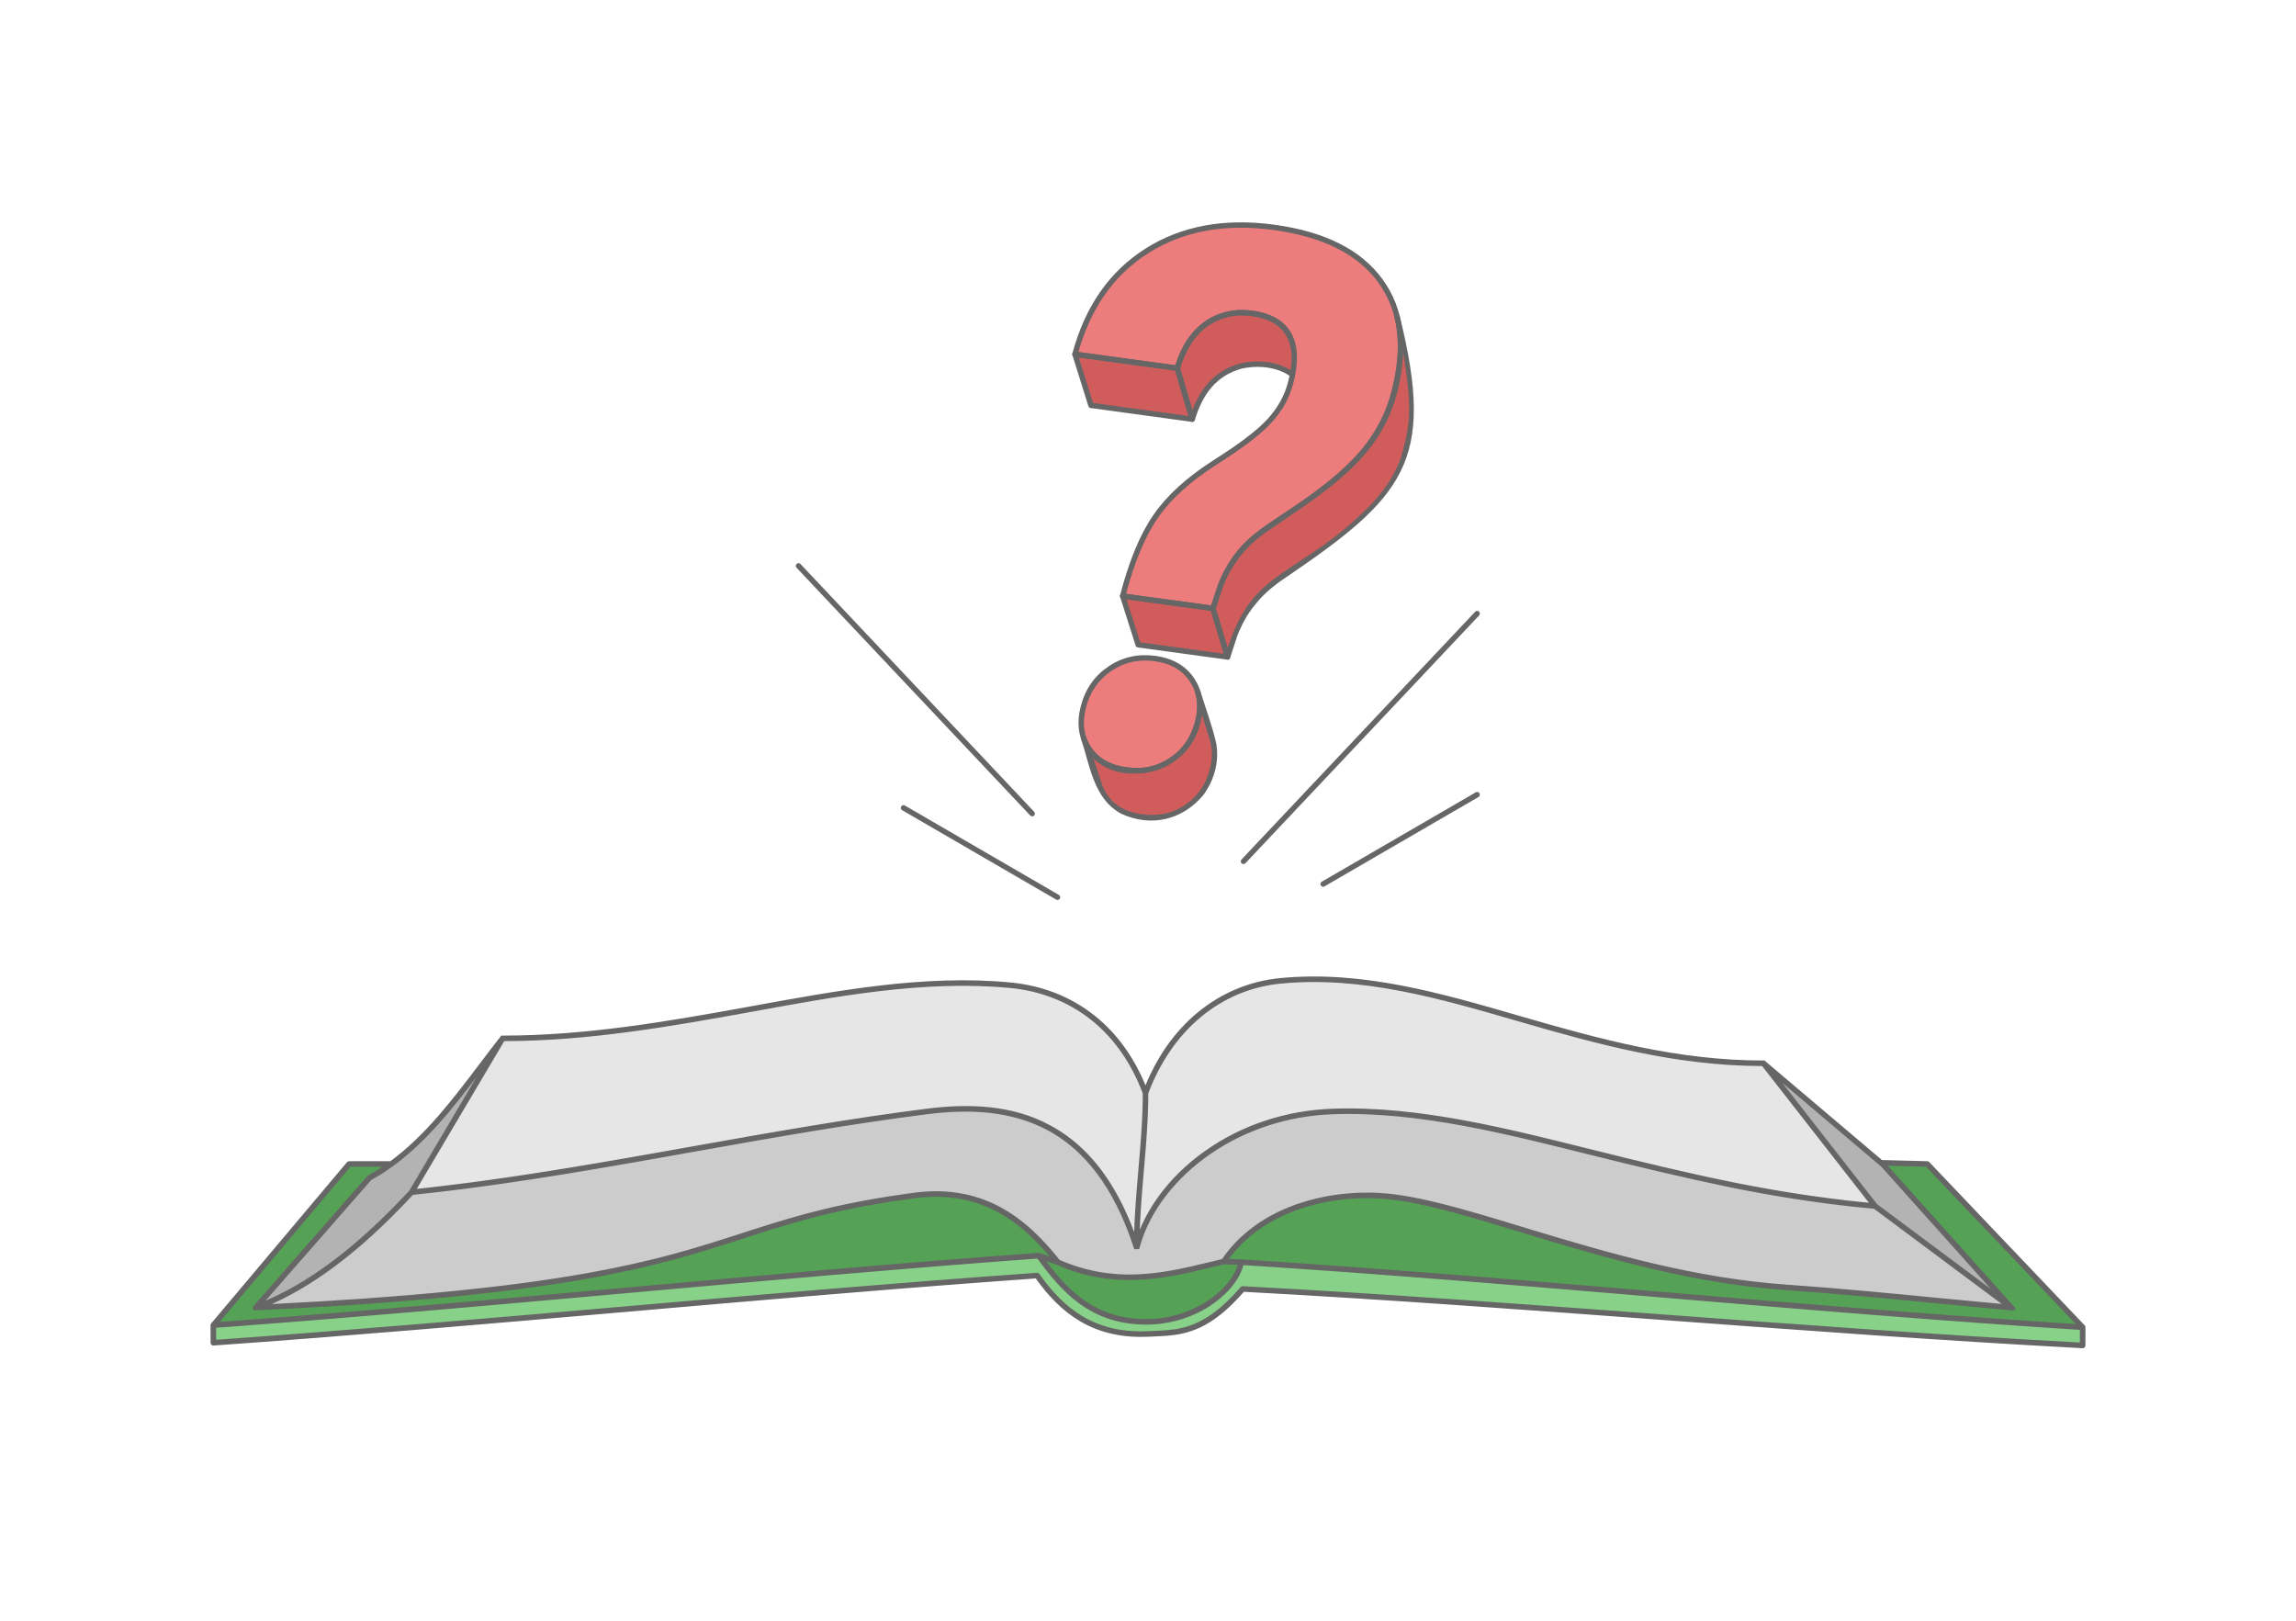 <?xml version="1.0" encoding="UTF-8"?>
<!DOCTYPE svg PUBLIC "-//W3C//DTD SVG 1.1//EN" "http://www.w3.org/Graphics/SVG/1.1/DTD/svg11.dtd">
<!-- Creator: CorelDRAW 2020 (64-Bit) -->
<svg xmlns="http://www.w3.org/2000/svg" xml:space="preserve" width="425px" height="300px" version="1.1" style="shape-rendering:geometricPrecision; text-rendering:geometricPrecision; image-rendering:optimizeQuality; fill-rule:evenodd; clip-rule:evenodd"
viewBox="0 0 301041.9 212500"
 xmlns:xlink="http://www.w3.org/1999/xlink"
 xmlns:xodm="http://www.corel.com/coreldraw/odm/2003">
 <defs>
  <style type="text/css">
   <![CDATA[
    .str0 {stroke:#666666;stroke-width:708.4;stroke-linecap:round;stroke-linejoin:round;stroke-miterlimit:2.613}
    .fil10 {fill:none}
    .fil6 {fill:#55A156}
    .fil8 {fill:#666666}
    .fil7 {fill:#88D189}
    .fil5 {fill:#B3B3B3}
    .fil4 {fill:#CCCCCC}
    .fil1 {fill:#D15C5C}
    .fil3 {fill:#E6E6E6}
    .fil2 {fill:#ED7D7D}
    .fil0 {fill:white}
    .fil9 {fill:#666666;fill-rule:nonzero}
   ]]>
  </style>
 </defs>
 <g id="Layer_x0020_1">
  <g id="_1618086560384">
   <rect class="fil0" x="0.1" width="301041.6" height="212500"/>
   <g>
    <path class="fil1" d="M173480.6 64264.3c803.4,-617.9 1550.1,-1228 2237.8,-1829.6 686.7,-600.5 1316.1,-1192.7 1886.9,-1775.8 568.4,-580.6 1079.7,-1153.5 1532.4,-1716.8l394.9 -508.4c1084.5,-1416.5 1992.9,-2972.7 2686.8,-4745 695,-1775 1176.1,-3768.7 1404.4,-6055.5 26,-242.3 49,-488.6 67.8,-739.7 18.7,-252.7 33.2,-495.3 42.3,-725.5l467.7 -27.9c563,3519.7 837.4,5816.5 792.1,7845.2 -45.2,2038.1 -411.7,3795.7 -1130.3,6231.6l-6.4 19.3c-685.1,1753.8 -1507,3149.2 -2504.7,4426.2 -994.6,1272.7 -2160.3,2423.1 -3538.5,3693.7l-2.6 2.6c-243.7,216.9 -499.6,440.7 -771.6,674.7 -272.3,234.2 -532.5,454.3 -782.3,661.5 -198.3,126.4 -987,747.5 -1149.5,910 -1773.4,1343.9 -3359.6,2389.1 -4777.2,3322.6 -4297.1,2830.3 -7028.1,4629.4 -9140.6,11102.5l-450 -5.4 -1559.2 -5184 1.8 -140.3c366.3,-1122.3 695.8,-2257.4 1137.3,-3352.6 170.3,-397.6 315.9,-710.3 509.2,-1096.9 200.5,-382 366.8,-677 590,-1045.9 2373.4,-3734.7 5831.7,-5591.3 9469.5,-8055.4 924.4,-638.7 1789.1,-1267.9 2592,-1885.2z"/>
    <path class="fil1" d="M165714.9 47667.7c-989.5,-84.6 -1998.5,-14.7 -2937.1,184l-30.5 8.3c-907,242.2 -1703.8,589.7 -2403.3,1027.7 -699.3,437.7 -1305.9,968.6 -1833.1,1577.1 -415.7,480.1 -780.6,1007.7 -1101.1,1574.5 -322,569.9 -601.5,1182.2 -843.5,1828.7l-446.3 -15.7 -1616.5 -5506.2 0.8 -135.4c284.6,-925 638.2,-1793.7 1068.5,-2584.3 409.8,-753.1 889.3,-1435 1444.6,-2026.4 174,-180.9 354.4,-353.1 542.3,-516.6 185,-161.2 378.9,-315.7 581.3,-461.9 228.3,-165.9 464.4,-319.6 706.2,-459.9 239.6,-138.9 485.1,-264.8 735.4,-376.7l2.7 -0.8c431.8,-186.6 890.1,-337.8 1374.2,-449.7 472.2,-109.3 971.8,-182.6 1497.9,-216.4l36.4 -1c211.5,-3 423,-1.4 630.7,5.3 212.8,6.7 416.8,18.2 609.6,34l364.6 43.7c582.8,79.2 1119.6,194.3 1609,344.5 492.6,151 939.4,338.4 1338.9,561.7 35.6,19.8 81.1,51.1 115.6,65.6 527.7,324.2 996.7,736.7 1381.4,1251.3 356.9,477.9 641.7,1043.8 833.4,1707.8l3.8 12.5c123.1,484.3 189.8,1012.5 200.2,1584.6 10.2,568.1 -34.5,1177.5 -133.8,1825.6l-54.4 354.2 -303.6 -189c-113.5,-70.7 -232.6,-139.5 -356,-204.8 -117,-63.5 -244.2,-125.6 -378.6,-186.3 -812.2,-367.6 -1717.1,-581.3 -2639.7,-660z"/>
    <path class="fil1" d="M154311.8 48529.8l1847.3 6291.9 -13026.3 -1778.5 -2019.4 -6455.4c4385.2,597.8 8771.2,1191.6 13155.3,1795.8l43.1 146.2z"/>
    <polygon class="fil1" points="147736.7,78345.1 158944.9,79874.8 160786.3,85998 149323.2,84433.2 147368.3,78295 "/>
    <path class="fil1" d="M152335.8 100489.8c470.1,-205.1 925.2,-458.9 1363.2,-759.5 323.1,-218.5 625.9,-454.9 907.8,-707 281.1,-251.4 543,-520.7 784.7,-806.7l23.8 -28.3c84.9,-101.5 163.1,-199 231.9,-289.4 74.1,-98.3 147.5,-199 218.2,-301.5 152.8,-220.9 294.2,-449.2 423.8,-682.4 130.3,-235.1 251.4,-479.5 361.4,-731.9l0.8 -3c104.1,-231 196,-460.7 276,-692 81.7,-240.4 154.5,-485.9 217.7,-737.9l71.4 -304.9c30.3,-133.3 57.6,-265.8 81.4,-395.4 23,-126.4 43.9,-255.7 61.9,-387.1l458.6 -37.8c403.7,1306.7 925.7,2687.6 1201.7,4028.9 204.6,1177.1 113.3,2091.7 -170.2,3245.8 -107.4,399.2 -210.7,720.4 -358,1106.5 -306.2,748.2 -600.2,1282.3 -1080.7,1932.6 -1529.8,1962.6 -3614.7,3030 -6096.7,3138.2 -571.1,11.5 -1028.1,-16.1 -1594.6,-87.8 -284,-42.1 -510,-80.9 -791.1,-139.5 -270.6,-62.9 -476,-116.7 -741.3,-197.1 -373.7,-125.2 -644.9,-232.9 -1000.7,-402.6 -2766.6,-1426.9 -3112.2,-3934.4 -4065.8,-6768.4l391.1 -239.9 52 51.4c746.9,729.3 1635.2,1235.3 2593.9,1540.7 1033.4,329.3 2151.1,427 3264,320.8l12 -1.1c247.1,-11 490.7,-32.7 729.5,-63.7 234.6,-30.6 471.5,-72.6 708.2,-124.5 503.8,-110.6 992.6,-269.6 1464.1,-475.5z"/>
    <path class="fil2" d="M149774 101057.9l-311.9 19.3c-281.3,12.6 -566.7,12 -855.1,-1.9 -288.6,-13.9 -582,-41.2 -878.6,-81.6 -558.2,-76.1 -1081.3,-192.3 -1567,-347.5 -488.8,-156.4 -939.4,-352.4 -1350.3,-586.6 -209.4,-119.4 -409.1,-249 -597.3,-387.1 -189.5,-139.5 -370,-289.4 -540.2,-449l-56.5 -55.7c-160.7,-153.6 -310.8,-315.1 -449.3,-482.4 -138.9,-168.4 -272.5,-349.9 -398.6,-542.9 -258.3,-388.8 -468.5,-802.4 -629.1,-1233.9 -161.2,-433.7 -272.3,-886.2 -332.3,-1351.2 -59.7,-464.2 -70.1,-943.2 -32.4,-1433.9 38.1,-490.4 125.6,-998.6 261.1,-1522 136.8,-528.4 311.1,-1028.5 522,-1498.4 212.1,-472.5 461.6,-915.6 747.8,-1328.1 286.9,-414.4 612.5,-799.9 975.8,-1155.7 362.5,-354.8 764,-681.9 1203.9,-980.2 439.3,-297.9 892.3,-549.3 1358.1,-753.6 466.9,-204.5 948.3,-363 1441.9,-473.6 491.8,-110.5 998.4,-175.3 1516.4,-193 517.5,-17.9 1047.8,9.9 1589.4,83.8 543.5,74.2 1053.8,189 1529,343.5 477,155.3 920.9,351.8 1329.4,588.7 413.1,239.3 790.3,519.9 1130.1,841.2 340,321 643.3,682.9 908.9,1084.8 163.3,246.8 308.9,503.3 435.5,768.6 127.5,265.8 234.6,536.5 320.2,809.8l9.4 32.7c51.1,165.7 95,332.7 131.2,499.5 36.4,166.8 66.6,339.8 89.9,518.1 40.2,307.3 59.2,623.5 56.3,946.1 -3,322.8 -27.9,652.1 -73.9,986.5l-72.1 426.7c-43.6,218.8 -85.9,419 -139.4,633.7 -65.1,250.3 -137.1,490.5 -215.8,720.2 -78.5,228.9 -167.3,456.7 -266.1,682.4l-0.8 2.9c-144.6,320.5 -312.5,634.8 -505.5,949.6 -189.5,309.5 -406.4,622.5 -652.4,946.4 -48.5,68.8 -122.1,146.5 -178.3,211.5 -230.8,262.9 -476.3,509.5 -736.8,738.9 -259.4,227.6 -536.5,442.5 -829.9,641.5 -507,348 -1069.2,636 -1663.6,859.9 -609.6,229.9 -1254.8,394.8 -1909.9,490.1l-313.2 31.9z"/>
    <path class="fil2" d="M142643.1 42052.9c579.6,-1260.4 1243.3,-2427.6 1990,-3500.4 779.5,-1120.1 1653.1,-2143.9 2620.1,-3070.4 967.3,-926.9 2027.1,-1755.7 3177.5,-2484.7 1151.5,-729.8 2363.2,-1342.6 3632.9,-1837.1 1266.6,-493.1 2591.3,-868.2 3972.1,-1123.8 1382.8,-256 2824.5,-393.6 4323.4,-411.5 1496.5,-18 3049.8,82.4 4657.5,302 1629.8,222.2 3140.8,533.8 4530.8,933.8 1392.4,400.5 2669.4,892.3 3829.7,1474.3 1151.7,577.7 2187,1245.4 3103.6,2001.4 918.3,757.4 1718.5,1604.2 2398.5,2538.8 512.1,696.3 950.9,1433.1 1314.5,2209.7 363.8,776.7 652.4,1591 865,2441.6 349.1,1459.3 451.3,2692.1 451.3,4194 -6.6,241.8 -16.6,472 -28.3,695.8 -28.4,452.7 -54.1,795.7 -100.4,1237.9 -105.2,905.2 -248.7,1740.7 -438.3,2631.4 -83,368.4 -164.4,752.3 -264.5,1115.6 -73.9,270.1 -144.8,516.2 -213.1,742.1 -70.1,232.4 -147.5,476 -232.6,735.4l-178.6 485.4c-136.5,356.9 -241.2,614.7 -392.2,965.9 -160.1,358.2 -483.2,1128.5 -692,1426.7 -130.4,235 -255.2,451.9 -376.5,657.5 -128.2,216.8 -258.8,430.8 -393.8,647.1 -838.2,1017.8 -1410.6,1968.5 -2368.5,3022.2 -367.8,383.9 -736.4,750.4 -1113.1,1110.5 -381.5,364.6 -763,715.1 -1155.2,1064.5 -615.5,391.6 -1591.3,1324.3 -2245.1,1830.6l-595.4 453.5c-1304.6,972.1 -2600.6,1839.5 -3955,2747 -1144.7,763.8 -2129.7,1421.4 -2987.4,2040.3 -170.8,120.5 -331.7,236.9 -481.9,349.7 -150.7,113.2 -304.9,232.6 -461.8,358.2l-2.7 1.8c-617.6,484.3 -1165.9,964.6 -1663.3,1476.8 -495.8,511 -942.6,1055.8 -1358.7,1670.2l-3.7 6.5c-404.8,559.8 -768.4,1141.8 -1089.4,1744.7 -321.2,603.1 -603.7,1234.1 -846.8,1891.4l-917.4 2809.9c-3868.5,-533.5 -7739.2,-1056.9 -11608.5,-1584.6l68.6 -257.2c276.5,-1040.7 568.6,-2024.5 874.9,-2949.5 306,-923.3 630.4,-1798.5 972.3,-2623.9 360.1,-870 738.1,-1676.4 1132.7,-2418.5 396.8,-746.1 812.5,-1431.8 1246,-2054.5l13.9 -20.9c427,-617.6 907.5,-1225.3 1439.2,-1822.3 533.1,-598.1 1120.4,-1188.1 1760.8,-1769.3 648.4,-588.8 1350.1,-1167.6 2102.4,-1735.1 750.4,-565.7 1558.9,-1125.5 2423.1,-1677.5 865.2,-546.7 1666.8,-1073 2403.5,-1578.8 734.1,-503.5 1401.3,-985.4 1999.9,-1443.7 600.2,-459.7 1138.3,-901.4 1611.6,-1323.9 467.2,-416.3 869.3,-812.5 1203.7,-1187.1l6.7 -6.9c339.7,-375.9 652.1,-761.4 935.7,-1156 280.8,-390.4 535.4,-793.3 763.5,-1207.7 228.1,-415.2 428.6,-839 599.7,-1270 171.8,-433.5 317.2,-878.9 435,-1334.3 355.8,-1375.3 513,-2602.2 470.9,-3678.7 -41.5,-1060.5 -277.3,-1975.2 -707.3,-2742 -217.9,-389 -484.6,-739.7 -799.1,-1050.2 -316.2,-312.7 -682.7,-587.7 -1097.7,-823.3l-34.8 -20.8c-473,-275.8 -988.6,-487.8 -1530.5,-644.4 -588.2,-170 -1213.3,-277.1 -1854.2,-331.7l-4.8 -1.1c-222,-22.8 -441.8,-37.8 -657.5,-45 -216.1,-7.5 -430.8,-7.2 -642.3,0.6l-37.2 1.3c-269.6,10.7 -536.2,34.5 -798.9,70.4 -257.8,35.3 -516.4,83.8 -773.4,145.1 -236.1,56.2 -467.4,122.9 -693.1,199.2 -230.8,77.6 -455.4,165.2 -673.6,262.1 -400.2,172.9 -775.6,373.2 -1127.9,598.9 -361.4,231.5 -701.7,492.8 -1020.5,779.3 -96.4,86.7 -188.2,172.9 -273.9,257 -89.4,88.1 -177.8,178.6 -262.6,270.1 -198.9,209.4 -387.9,428.4 -567.3,657.5 -179.1,228.9 -351,470.9 -514.6,724.5 -288.6,447.6 -550.7,930.8 -784.4,1447.8 -236.1,522 -443.8,1076.2 -622.1,1660.6l-58.9 192.2 -13180 -1799.3 73.9 -260.5c405.6,-1432.2 898.2,-2777.8 1475.9,-4034.2z"/>
    <g>
     <path class="fil3" d="M153279.5 137594.8c1136.5,-1648.9 2479.6,-3152.9 4041.2,-4446.8 1524.4,-1263.3 3200.3,-2277.4 4987.8,-3021.7 1779.5,-741.3 3671.5,-1215.4 5635.7,-1402.3 10630.5,-1012.2 20877.3,1962.6 30952.3,4887.4l107.9 31.4c5355.1,1554.3 10556.1,3022.2 15822.6,4104.1 5261.4,1080.5 10593,1776.8 16215.6,1790.7l114.8 0.5c4819.2,6133.4 9608.1,12295.2 14408.3,18443.8 -1134.6,-110.3 -2265.7,-225.1 -3398.7,-351.2 -1443.8,-155 -2875.5,-354.5 -4306.2,-553.4l-599.7 -83.2c-297.2,-41 -556.8,-80.6 -812.8,-119.7 -1644.8,-248.7 -3280,-520.7 -4918.5,-807.7 -1448.1,-263.7 -2890.8,-534.1 -4334.3,-820.6 -3065.9,-618.1 -6095.6,-1293.6 -9105,-1999.8 -2996.6,-703.3 -6023.4,-1450 -9053.1,-2202.5l-1507.3 -375.3c-10623.5,-2646.4 -21941.2,-5466 -32869.4,-5063.4 -2947.3,108.7 -5879.6,626.5 -8677,1546.6 -2727.5,897.4 -5326.5,2178.2 -7685.3,3836.1 -1427,1003.4 -2657.9,2045.4 -3889.4,3279.6l-394.4 413.9 -466 512.1c-199.2,226.5 -392.5,455.1 -586.9,685.9 -282.7,352.6 -554.7,700.1 -822.9,1063.4l-382.1 538.9 -424.6 640.9c-134.4,216 -266.6,431 -396.5,650 -96.6,162.8 -187.1,319.1 -268.5,466.1 -87.5,157.7 -172.1,315.6 -252.4,472.8 -218.8,426.5 -416.6,846 -612.6,1283.4l-139.7 332.3 -453 -96.2c19.3,-594.6 50.1,-1187.5 80.9,-1781.6l47.3 -799.7 81.4 -1199.3 101.5 -1332.2 421.6 -5036.8 87 -1106.8 68.9 -948.2 71.7 -1106.5 52.7 -948.5 37 -789.5 23.8 -632.4 22.5 -791.1 11.5 -631.8 5.4 -767 15 -82.2c756.8,-2007.8 1732.4,-3927.9 2941.9,-5682.5z"/>
     <path class="fil4" d="M129702 145678.5c2713.5,291.5 5363.9,1003.7 7826.9,2336.9 3000.6,1624 5342.3,3968.6 7187.1,6690.8 1824.5,2691.3 3162.9,5750.5 4174.8,8846.1l290.5 -8c644.9,-2405.7 1808.4,-4642.5 3304.4,-6642.9 1659.3,-2219.3 3729.8,-4151.4 5958,-5703.7 2356.2,-1641.9 4943.4,-2915.7 7657.3,-3808.2 2759.6,-908.1 5652.5,-1422.1 8569.3,-1529.5 10897.1,-401.8 22191.3,2412.7 32758.9,5046.2l1546.6 385c2962.3,735.9 5940.1,1463.6 8951.6,2167.9 3001.7,702 5999.5,1372.1 8987.5,1990.5 4073.1,807.7 8104.9,1500.3 12220,2062l1553.2 198.6 1886.9 221.9c736,80.4 1471.4,156.4 2208.1,230.3 323.2,30.2 775.3,21.1 1067.7,133.8l16745.1 12481.5 -161.4 423.3c-2765.8,-253 -5501.1,-517.8 -8235.5,-782l-396.5 -38.3c-6492.7,-627.3 -12986.7,-1255.3 -19521.9,-1709.6 -5984.8,-415.8 -11763.7,-1425.1 -17470.4,-2763.7 -5694.3,-1335.9 -11327.1,-3003.8 -17022.7,-4738l-857 -261.3c-3379.4,-1030.7 -6777.5,-2067.1 -10205.1,-2913.6 -1449.4,-357.9 -2959.6,-698.5 -4481.8,-953.3 -1517.7,-254.1 -3045.8,-423.5 -4534.1,-440.4 -2002.2,-22.8 -4037.1,150.2 -6027.1,541.3 -1880.1,369.7 -3718.8,935.1 -5449.9,1715 -1610,725.5 -3114.8,1632.5 -4459.3,2728 -1274.3,1038.2 -2407.6,2248 -3352.9,3634.6l-142.2 96.9c-606.9,140.8 -1167.5,277.1 -1725.1,412.5l-111.4 27.1c-1582.7,384.7 -3130.4,749.8 -4693.9,1032.5 -1567.7,283.6 -3150.7,484.1 -4797.7,538.4 -912.1,30 -1822.9,11.8 -2725.6,-58.3 -884.6,-68.8 -1765.9,-187.4 -2636.8,-358.5 -814.9,-159.8 -1618.3,-365.7 -2405.7,-614.2 -794.8,-250.5 -1577.6,-546.4 -2346,-884.8l-89.4 -70.1c-1086.9,-1372.3 -2260.9,-2691.1 -3552.1,-3872.5 -1285,-1176.1 -2689.4,-2218.1 -4242.7,-3042.4 -1746.3,-927.1 -3553.4,-1508 -5410,-1792 -1861.7,-284.4 -3774,-271.8 -5725.7,-11.6 -2033.3,271.2 -4057.2,584.2 -6068.3,951 -2011.9,366.7 -4014.4,788.1 -6004.9,1275.6 -1534.3,375.6 -3056.3,793.6 -4572.3,1238.8 -1517.7,445.7 -3024.2,917.7 -4530.1,1402.8l-1360 439.6c-1460.9,473 -2918.6,941.3 -4371,1388.6 -1470.5,452.7 -2939.8,886.4 -4407.7,1285.3 -1910.9,519.1 -3844.9,991.4 -5798.4,1422.4 -1953.3,430.8 -3905,815.8 -5855.5,1161.6 -2809.5,498.3 -5643.8,926.9 -8490.7,1302.2 -2837.5,374.3 -5684.9,695.5 -8531.3,981.7 -4031.5,405.1 -8062,740.3 -12086.9,1023.8 -4023.7,283 -8063.6,516.7 -12107.7,718.3l-107.9 -450.3 718 -330.7c949.3,-456.4 1844.1,-930.5 2761.8,-1447.8 387.9,-225.9 770.7,-455.1 1154.9,-687.7 328.8,-205.6 654.9,-412.9 980.7,-623 803.9,-531.4 1579.5,-1070.9 2359.3,-1636.6 1610.6,-1198.5 3101.3,-2427.4 4605.3,-3756 672.2,-607.7 1330.8,-1218.1 1988.3,-1841.7 457.8,-442 911.1,-885.6 1362.4,-1334l602.9 -608.5 599.2 -615.5 596.5 -622.7 712.4 -759.5 147.5 -72.8c10400,-1091.8 20663.7,-2799 30960.6,-4605.8l5879.8 -1043c10154.5,-1807.9 20315.2,-3617.2 30570.3,-4919.9 2707.4,-343.7 5475.1,-470.9 8178.8,-180.4z"/>
     <path class="fil5" d="M242387.1 153495.8c-2959.6,-3791.9 -5920,-7584.4 -8883.4,-11373.1l337.6 -324.8c16168.5,13694.3 11735.9,9603.6 27350.7,27034.3l-315.6 345.9 -14915 -11117.5 -45.3 -44.1 -3529 -4520.7z"/>
     <path class="fil5" d="M53843.1 156257.6c-3243.9,3478.1 -6570.8,6633.2 -10375,9487 -336.3,246.1 -671.2,487 -1010.4,729.3 -481.1,335.2 -961.1,661 -1450.2,983.3 -1958.6,1262.3 -3951.5,2381.4 -6094.9,3297.2l-269.5 -371.8 13870.9 -15835.7 64.8 -51.7c481.6,-262.9 953,-542.4 1414.3,-836.1 457,-290.7 910.5,-600.5 1359.8,-926.5l48.7 -34.9c2124,-1547.1 4040.1,-3391.9 5825,-5375.2 1790.4,-1989.6 3447.1,-4116.1 5050.2,-6222.8l390 262.9 -8793.1 14854.5 -30.6 40.5z"/>
     <path class="fil6" d="M103232.8 160335.4c1507.5,-442.8 3027.4,-859.9 4569.2,-1237.4 1986.9,-486.9 3986.3,-907.5 5995.2,-1273.7 2010,-366.6 4028.1,-679.2 6052.5,-948.8 1920.9,-256.2 3802.4,-270.4 5633.1,7.5 1836,278.9 3623,851.8 5349.5,1768.2 1367.5,725.8 2620.1,1625.1 3778,2637 1154.1,1009.1 2213.5,2130 3197.9,3303.7l-256.5 374.5c-445.8,-151.3 -891.8,-306 -1338.1,-454.9l-58.1 -3.4c-16521,1179.8 -32958,2657 -49392.9,4133.5l-12221.7 1095 -10868.3 963.7 -8362.1 725.3 -6693.2 565.9 -5020.7 413.9 -6311.2 505.2 -5076.7 392.2 -3942.7 295.8c5857.1,-6951.2 11708.4,-13907.3 17568.9,-20855.6l4307.9 -0.8 130.1 431.8c-310.6,206.2 -622.2,404 -933,591.1 -294.5,177.8 -603.2,354.5 -923.4,528.8l-51.4 39.6 -14916.9 17026.2c-51.9,67.8 -77.6,124.5 -77.6,164.9l2.7 9.4c28.9,22.8 89.4,36.4 181.8,36.4 4259.9,-200.2 8529.1,-434.7 12803.8,-723.3 4278.1,-289.2 8543.6,-632.4 12785,-1049.8 2917.1,-287 5835.2,-610.1 8742.6,-987 2899.4,-375.9 5799.5,-808.5 8693.5,-1315.9 2000.2,-350.7 3989.8,-739.1 5967.4,-1171.8 1978.2,-432.6 3947.3,-911 5905.6,-1441.3 1505.1,-407.8 2990.9,-845.2 4466.9,-1299 1489.5,-458.1 2964.7,-931.9 4439.2,-1409.3l1357.4 -438.7c1506.9,-485.4 3010.2,-956.6 4516.3,-1398.9z"/>
     <path class="fil7" d="M109027.6 166942.1c8971.9,-767.5 17955.7,-1500.8 26960.6,-2163.9l128.3 -9.4 77.3 104.4c789.3,1066.6 1591.6,2113.7 2462.2,3088.9 867.7,972.1 1806,1877.8 2871.3,2668.4 1337.8,992.9 2751.3,1705.6 4244.4,2164.2 1494.9,458.9 3072.5,664.5 4737.2,643.3 1396.9,-17.7 2796.6,-233.2 4140.8,-632.6 1334,-396.2 2614.2,-974.8 3783.6,-1722.2 1011.4,-646.3 2046.4,-1503 2874.5,-2504.5 692,-836.9 1237.9,-1774.2 1499.5,-2769.3l49.2 -187.6 193.3 12.3c9164.2,585.7 18306.5,1262.5 27436.4,1984.8 9152.4,723.7 18283.4,1492.5 27412.6,2261.4l12871 1078.7 5149.2 424.8 8582.2 693.7c3719.9,292.3 7439.3,579.3 11160.1,860.7l3434.2 253c4615.5,330.6 9228.8,646.8 13846.1,948.2l0 2131.9 -248.2 -13.4c-18197.2,-980.1 -36350.3,-2325.1 -54500.9,-3669.9l-277.1 -20.6c-18320.4,-1356.8 -36643.5,-2714.6 -54966.3,-3695.8 -21.1,-1.1 -42,2.9 -59.1,10.4 -18.2,8 -34.8,20.4 -46.9,35.6l-7.5 9.1c-1225.6,1384.4 -2478.2,2645.9 -3898.7,3630 -1431,991.6 -3030.6,1701.6 -4939.1,1972.8 -911.6,129.6 -1834.4,170.5 -2751.9,211.2l-730.6 32.4c-1525.7,67.8 -3020.1,-30.5 -4465,-340.8 -1447.8,-311.1 -2847.1,-836.1 -4180.3,-1619.9 -1186,-697.7 -2243.5,-1553.6 -3197.9,-2513.1 -950.4,-955.5 -1802,-2017.2 -2579.5,-3129.6 -13.6,-19 -31.6,-34.3 -50.8,-43.4 -18.8,-8.8 -41.3,-13.1 -64,-11.5 -17937,1270.9 -35881.3,2830.6 -53823.9,4389.8l-419.8 36.4c-17775.8,1544.7 -35553.5,3089.7 -53381,4357.3l-252.8 18.2 0 -2048.5 3256.5 -242.9c3097.2,-236.6 6193.4,-478.1 9289.8,-724.1l4224.6 -342.7 4226.4 -350.2 4227.3 -356.6 8456 -729.2 7613.9 -670.4 12691.4 -1131.9c9100.2,-815.2 18196.4,-1629.9 26941.4,-2377.9z"/>
     <path class="fil6" d="M138866.2 167812.2c-665.3,-752.3 -1278.9,-1514.7 -1885,-2315.2l263.9 -365.4 1427.8 485.9c779,345.9 1581.1,651.1 2403.5,911.8 807.2,256 1628.6,467.5 2462,631 879.1,172.7 1768.2,292.1 2660.3,361.4 920.6,71.5 1842.9,90.3 2759.9,60.3 1650.2,-54.4 3234.5,-254.3 4804.1,-537.1 1573.7,-283.5 3136.6,-651.6 4737,-1040.3l15 -4.3c654,-158.2 1307,-317 1914.7,-457l60 -5.6 2110.6 71.2 -85.9 291.3c-280,949.3 -823.2,1837.9 -1496.8,2628.2 -795.1,933.2 -1776.3,1733.7 -2722.1,2337.9 -1151.2,735.4 -2410,1304.6 -3721,1693.9 -1319.6,391.9 -2694.9,603.1 -4068.5,620.8 -1628.3,20.9 -3177.8,-177.8 -4648.1,-626.2 -1473.8,-449.5 -2866.2,-1149.8 -4177.7,-2130.7 -1046.5,-791.1 -1937.2,-1635 -2813.7,-2611.9z"/>
     <path class="fil6" d="M165359.1 165526.2c-1625.5,-105.2 -3069.1,-182.6 -4685,-237.2l262.1 -358.7c923.3,-1264.5 2010.8,-2370.7 3219.8,-3324.6 1273.3,-1005.2 2683.1,-1841.3 4181.5,-2516.2 1717.6,-774.3 3541.1,-1334.3 5404.4,-1700 1966.1,-386.3 3980.9,-556.1 5965,-533.8 1493.6,16.6 3023.3,187.6 4538.6,443 1511,254.9 3011,594.6 4448.3,950.2 3404.3,841.9 6782.4,1872.4 10141.1,2896.4l878.2 267.7c5707.1,1737.7 11350.6,3408 17073,4749.3 5709.9,1338.6 11491.2,2347.1 17476.8,2763.1 3249.1,225.7 6527,498.5 9817.2,794 3294.5,295.9 6549.7,610.7 9803.3,925.3l58 5.6c3262.7,315.1 6524,630.5 9748.9,920.4l9.1 0.8c124.8,15.8 222.3,18.7 289.7,9.9 -34.2,-56.5 -95.3,-128.8 -184.4,-215.5 -5686.6,-5957.5 -11289.1,-12604.6 -16819.9,-18773.4l5551.7 146.5 164.9 73.1 19633.5 20621.1 -185.2 397.6 -4785.2 -315.9 -3407.2 -234.6 -3408.3 -241.7 -5112.6 -375.1 -5617.3 -427.3 -6034 -473.8 -5171.8 -416.3 -7758.9 -638 -18102.7 -1518.5 -9474 -790.5c-4307.3,-354 -8614,-703.9 -12922.1,-1047.9l-6893.2 -535.4c-6033.5,-454.3 -12065.7,-890.2 -18103.3,-1289.6z"/>
     <path class="fil3" d="M54441.5 155758l11534.8 -19485.2 135 -0.5c5497.8,-11.3 10905.1,-482.7 16285.2,-1195.7 5385.9,-713.7 10743.2,-1670.5 16137.9,-2651.7l846.8 -154.2c10805.3,-1967.4 22056.1,-4016.3 33063.5,-2968.2 2003.3,190.6 3944.8,641.5 5777.3,1362.4 1779.3,699.9 3457.1,1655.6 4990.3,2875.9 1543.4,1228.5 2860.5,2661.6 3970.2,4241.9 1183.3,1685 2131.8,3539.5 2868.9,5493.8l15 83.8 -9.9 1043.3 -34 1267.4 -31.9 791.4 -39.1 791.9c-48.7,846.5 -104.7,1689.3 -164.6,2535.2l-85.7 1108.1 -408.3 4868.7 -146.9 1922 -72.9 1097.1 -62.1 1098.4 -44.1 960.6 -24.7 707.8 -455.6 76.6c-631.6,-1660.4 -1315.9,-3204.9 -2161.3,-4768.3 -120.5,-220.9 -246.8,-445.5 -378.3,-672.8 -125.8,-217.4 -258.3,-438.5 -398.4,-662.9 -213.6,-341.6 -428.8,-675.4 -653.7,-1010.1 -1989.7,-2855.7 -4175.1,-5043.2 -7245.8,-6723.9 -2467,-1357.4 -5129.4,-2078 -7859.3,-2372 -2740.1,-295.3 -5549.2,-161.7 -8298.7,187.4 -10246.3,1301.9 -20439.4,3116 -30627,4928.7l-5193.2 922.5 -2840.5 499c-9540.6,1654.3 -18999.3,3174.1 -28628.2,4205.9l239.3 -404.3z"/>
    </g>
    <path class="fil8" d="M246752.2 152093.8l5948.7 156.9c96.3,2.6 187.1,43.3 253.7,113.2l20404.9 21433.1 31.8 49.6 26.5 62.9 8.9 34 2.4 12.8c3.7,20.6 5.6,41.5 5.6,62.4l0.5 2388c0,201.3 -163.5,364.9 -373.4,364.7l-30 -2.2c-18366.4,-984.4 -36709.8,-2343.8 -55051.4,-3702.5 -18285.5,-1354.7 -36573,-2710.4 -54883.2,-3693.7 -2516.8,2820.4 -5132.7,5091.4 -8984.8,5640.8 -972.1,138.7 -1956.8,179.6 -2936.6,223.3l-639.1 28.3c-3157.4,140.1 -6172.4,-414.1 -8916.3,-2028.4 -2366.8,-1392.4 -4235.5,-3390.9 -5812.6,-5615.9 -17947.2,1274.6 -35872.7,2832.9 -53797.1,4390.8 -17996.5,1564.3 -35994,3128.5 -54013.4,4406.1 -199.8,14.2 -375.4,-138.4 -389.3,-340.8l-1.1 -22.8 -0.2 -2305.8c0,-99.6 38,-191.5 104.9,-255.7l17785.5 -21112.9c69.1,-82.2 170.8,-129.3 278.1,-129.3l5408.2 -0.8c4655,-3416.4 8302.4,-8277 11761.8,-12843.5 881.1,-1163.5 1760,-2323.8 2656.9,-3464.5l94.7 -161.2 207.2 0c11049,0 21719.4,-1869.2 32543.4,-3837.9 11125.2,-2024 22700.2,-4208.3 34043.6,-3128.3 4042.6,385 7839,1805.2 11026.5,4342.6 3028.4,2410.5 5210,5591.3 6676.6,9147.4 1504.3,-3664 3748,-6994.4 6813.3,-9534.8 3121.6,-2586.4 6857.9,-4149.8 10890.5,-4533.7 10743.5,-1022.7 21041.7,1974.4 31243.3,4936.1 10707.1,3108.5 20804.5,5874.2 32078.3,5874.2l175.9 0 80.9 106.1 15275.9 12941.4zm-196609.4 883.7l-4198.6 0.5 -17137.1 20343.3 3384.2 -253.8 5075.6 -392.2 6310.4 -505.2 5020.7 -413.9 6692.2 -565.9 8362.1 -725.3 10868.2 -962.7 7522.6 -673c18028,-1616.8 36054.7,-3268 54109.5,-4557.6l90.8 5.3 35 7.8 30.3 10.2 7.2 3.2 1311.5 444.9c-1955.6,-2331.3 -4201.5,-4447.8 -6905.7,-5883.3 -3405.4,-1807.6 -7045,-2257.4 -10841.4,-1750.9 -4045.8,539.5 -8057.8,1246.2 -12022.9,2217.8 -3068.3,751.5 -6064.1,1663.6 -9068.9,2631.6 -452.7,145.7 -905.2,292.4 -1357.4,438.8 -2960.9,959 -5912.2,1897.9 -8917.3,2712 -3924.5,1062.8 -7888.8,1915.5 -11893.1,2617.7 -5776.7,1013.1 -11618.3,1730.5 -17453.7,2304.8 -8510.5,837.4 -17064.8,1372.8 -25611.9,1775 -431.1,0 -540.3,-277.7 -284.1,-601.9l14932.4 -17044.1 83.6 -64c635,-344.9 1253.7,-719.4 1855.8,-1119.1zm112145.4 12856.3l-1806.3 -60.8c-642.8,148.1 -1283.7,303.9 -1924.9,459.7 -3211,780.4 -6266.4,1475.1 -9591,1584.6 -1833,60.2 -3672.5,-71.7 -5472.9,-425.4 -1697.3,-333.6 -3340,-859.9 -4915.3,-1559.4l-1408.4 -477.6 88.3 117.2 293.7 382.8 300.1 383.1 229.5 286.2 155 190.4 236.4 284.6 159.8 188.7 162 187.9 247.1 279.8 167 185 169.7 183.7 172.2 182.3 174.3 180.7 176.7 178.5 179.1 177.3 180.1 173.5 184.8 173.2 93.4 85.6 189.3 170.3 191.7 167.6 96.9 82.7 196.2 163.9 199.5 160.9 100.6 79.5 204 156.8 104.2 78c2580.5,1930.5 5471.8,2751.8 8682,2710.6 2694,-34.6 5393.7,-825.9 7665.8,-2277.7 1705.6,-1090.2 3526.9,-2826.9 4119.4,-4834.2zm-1161.9 -765.1l1594.8 54.3c21.6,-2.1 39,-1.6 63.4,0.3l2589.4 167.6 1725.1 114 2587.2 175.1 2586.7 179.4 2586.7 183.4 2586.4 187.1 2585.9 190.9 3447.9 259.7 3447.1 265.3 3447.1 270.1 4307.9 344 3446.3 279.2 5168.8 424.6 9473.9 790.6 18102 1518.5 7758.9 638 5171.8 416.3 6033 473.8 5616.4 427.3 5112.6 375.1 3407.5 241.7 3407.2 234.5 2554.8 170.8 2229.3 145.1 -19633.5 -20621.1 -5006.3 -132.3c5482.8,6120 10964,12238.4 16444.2,18355.2 478.9,466.7 334.1,688.1 -298.8,607.7 -3271.5,-294.2 -6539.5,-610.1 -9808.9,-926 -6532.5,-631.5 -13066.1,-1263.1 -19614,-1718.2 -12000.9,-834.2 -23170.5,-4041.4 -34602.3,-7522.6 -3644.2,-1109.6 -7308.9,-2245.8 -11007.2,-3160.6 -2862.9,-708.1 -5975.7,-1353.1 -8932.6,-1386.5 -3827.3,-43.4 -7771.3,636.6 -11270.6,2213.5 -2885.5,1300 -5436.5,3201.8 -7308.1,5764.2zm72562.9 -23090.9c4141.3,5294.9 8275.4,10595.5 12412.4,15893.8l14915.1 11117.5 -14354.7 -16024.2 -253.6 -214.7c-14.1,-9.1 -29.9,-22.5 -42.3,-35.3l-12676.9 -10737.1zm11353.6 15716.9l-14000.2 -17921.8c-11281.6,-28.3 -21384.1,-2792 -32103.8,-5904.2 -10088.3,-2928.8 -20348.3,-5922.1 -30972.4,-4910.4 -3887,369.9 -7486.7,1878.3 -10495.3,4371.5 -3192.2,2645.3 -5458.7,6172.5 -6913.2,10030.5l-5.4 770 -11.5 634.5 -22.5 792.9 -23.8 634.3 -36.9 792.1 -52.8 950.4 -71.7 1108.4 -68.8 950.1 -87 1107.6 -421.7 5034.9 -101.5 1330.5 -81.3 1197.5 -47.4 797.8 -41.3 797.8 -33.7 797.3 -5.9 182c92.1,-225.4 188.8,-448.9 290.8,-670.1l89.4 -194.3 91.8 -193.3 94 -193.3 96.6 -192.2 98 -190.9c165.5,-322.9 341.9,-640.1 527.4,-951.7l111.9 -188.2 113.5 -186.6c115.1,-189 234,-375.4 356.6,-559.6l122.6 -184.4 125.1 -184.2 387.3 -547.2 133.4 -180.5 135.4 -180.1 137.4 -178.9 138.7 -177.2c187.4,-239.6 380.6,-474.4 578.8,-704.6l149.3 -173.8 151.6 -172.7 466.1 -512.1 158.5 -167.9c160,-169.7 323.4,-336.5 489.6,-500.3l166.8 -164.4 168.7 -163.3 170.5 -162.2 172.1 -161.2 174.3 -159.6 175.9 -158.7 177.8 -157.7 179.3 -156.3 181.5 -155.1 183.2 -153.9 184.7 -152.6 186.6 -151.3 188.2 -150.1 190.3 -148.9 191.7 -147.5 193.3 -145.9 195.2 -145.1 196.8 -143.2 198.3 -142.2 199.2 -140c4817.3,-3386.4 10620.6,-5208.7 16489.5,-5425.3 11480.7,-423.2 23369.5,2694.3 34441.2,5445.4 6025.7,1497.3 12059.3,2973.2 18147.1,4199.4l752.1 149.4c519.3,101.4 1038.7,202.6 1558.9,300.1l1088.2 201.3c620.1,114.3 1240.6,225.1 1861.7,332.2l85.4 14.7c363.3,62.7 726.6,124.5 1090.4,184.8l98.6 16.3c374.8,62.1 749.6,124 1124.6,183.1l675 106 594.3 91.1c374.5,56.2 748.5,115.1 1123.6,167l17.4 2.4c1625.6,225.2 3249.8,458.1 4881.8,633.4l693.7 77.4c384.7,41.5 769.4,83.5 1154.6,122.1l119.7 12c293.9,29.8 587.9,58.7 882.1,86.8zm-190906.2 -1032.9l-713 759 -598.8 625.9 -600.8 617.4 -603.4 609 -453.8 450.9 -455.4 445.7 -456.5 440.7 -610.9 579.3 -325.3 303.6 -595.6 546.7 -462.6 417.1 -464 411.2 -465.8 405.3 -311.1 266.9 -311.9 264.3 -313 261.5 -313.2 258.6 -313.8 255.7 -314.8 253.3 -315.6 250.3 -316.2 247.6 -475.5 365.7 -320.4 242 -387.1 287.6 -426.8 310.8 -314 224.9 -407.5 285.9 -422.2 290.5 -308.1 208 -490.7 324.2 -355 229.2 -302 191.6 -329.6 205.4 -532.7 323.1 -295.8 175.1 -332.8 193.3 -546.7 308.9 -295.3 162 -329.5 177.8 -263.7 138.9 -297.7 153.9 -298.6 151.3 -323.1 160.4 -425.4 205 -451.6 210.2 -269.1 121.5c8067.9,-402.3 16145.5,-932.7 24182.6,-1740.9 5685.8,-571.6 11376.3,-1283.7 17004.3,-2282 3916.7,-694.8 7794,-1536.2 11632.8,-2579.5 2954.5,-803.1 5857.1,-1727.3 8768.5,-2670.2 453.3,-146.7 906.5,-293.4 1360,-439.6 3021.5,-973.4 6033.8,-1890.3 9119,-2646.1 3990,-977.4 8027.2,-1688.5 12098.1,-2231.4 3949.3,-526.9 7735.1,-51.7 11276.7,1828.5 3140.9,1667.1 5679.1,4213.3 7868.8,6977.8 1510.4,665.2 3081.6,1164.8 4701.9,1483.1 1746.5,343.2 3531.4,471.7 5309.6,413.1 3270.1,-107.9 6284.9,-796.5 9443.7,-1564.3 612.5,-148.8 1225.3,-298.2 1839.5,-440.6 1968.8,-2887.6 4738.6,-5015.7 7909.9,-6444.8 3595.5,-1619.9 7643.9,-2321.3 11575.8,-2276.6 3007,34.2 6158.8,681.3 9070.3,1400.4 3720.9,919.1 7407.7,2061.7 11074,3178.3 11375.3,3463.7 22499.5,6661.6 34440.7,7491.5 6554.2,455.7 13094.6,1088.8 19633.8,1720.9 2841.3,274.7 5682.6,549.9 8525.4,810.1l-16745.1 -12481.5 -8 -0.8c-627.8,-57.3 -1255.6,-116.1 -1882.6,-182l-637.2 -66.9 -634.5 -69.1 -1888.7 -221.9 -624.9 -78.2c-620.3,-80.1 -1240.6,-160.6 -1859.8,-247.9l-615.2 -86.5 -613.1 -88.6 -610.6 -90.8c-404.8,-62.1 -809.6,-122.6 -1213.9,-186.6l-603.9 -95.8 -601.3 -97.7 -599.2 -99.6 -597 -100.9 -594.6 -102.8 -592.7 -104.2 -590.3 -106 -588.4 -107.1 -586.1 -108.4 -583.9 -110 -582 -111.4 -579.6 -112.7 -577.7 -113.8 -576.2 -115.1c-6015.3,-1244.6 -11988.6,-2679.3 -17949.5,-4160.6 -10992.5,-2731.5 -22844,-5844.8 -34241,-5424.5 -5737.2,211.5 -11381.4,2008.2 -16100.2,5296.3 -4217.9,2939 -7862,7244.1 -9190.2,12290.6l-24.1 92.3 -642.7 18.2 -29.5 -90.7c-2018.6,-6207.8 -5344.7,-12269.5 -11274.6,-15479.1 -4869.2,-2635.7 -10483.3,-2814.3 -15864.6,-2130.5 -10278.5,1305.9 -20482.7,3124.5 -30680.9,4939.9l-5758 1021.9 -2302.1 403.7 -2302.1 398.9 -1726.8 295.5 -1726.5 291.3 -1726.8 287 -1726.5 281.9 -1151.4 184.7 -1727.3 271.8 -1151.5 178 -1151.9 174.5 -1152 171.4 -1152.3 167.8 -576.1 82.8 -1152.8 162.7 -1152.5 158.5 -1153.3 154.8 -1153.4 150.2 -1153.6 146.1 -577.2 71.8 -1153.8 139.2 -1154.7 134.4 -577.4 65.6 -577.8 64.2 -1155.4 124.5 -442 46.3zm507.8 -783.8l884.8 -94.8 568.4 -62.9 568.4 -64.3 1136.9 -132 568.1 -67.7 1136.5 -138.7 1136.2 -143.5 568.1 -73.1 1136.2 -149.6 1135.9 -153.7 1135.9 -157.4 1135.7 -161.2 1135.9 -164.9 1135.4 -168.1 1135.6 -171.6 1135.4 -174.3 1135.7 -177.2 1135.1 -180.2 1135.9 -182.8 1702.9 -278.7 1703.3 -283.3 1703.4 -288 1703.8 -291.9 2271.8 -394 2840.5 -499.1 5115.8 -908.6c10210.2,-1817 20424.9,-3636.1 30715.7,-4943.6 5532.9,-703.1 11308,-536 16300.9,2211.3l220.4 121 218.7 124.2 217.9 127.5 216.6 130.3 215.5 133.9 192 122.6 212.5 139.5 226 152.9 204.3 142.4 211.2 151.2 190.3 140.3 201.6 152.4 199.2 154.2 218.2 174.2 206.9 170 188 158 197.8 171.1 205.1 182 202.1 184.7 175.9 164.4 203.2 194.9 170 167.6 194.1 195.2 182 188.4 122.1 128.5 193.6 208.9 222.2 246.3 151.8 172.4 172.7 200.8 184.7 219.8 191.4 233.7 167.3 209.6 186.1 238.5 201.6 266.7 153.9 207.7 199.2 276.3c104.7,148.3 209.6,296.4 311.1,446.8l167 248.7 163.9 249.5c56.2,85.7 110.3,171.7 163.8,256.2l164.4 262.9c275.5,441.8 534.9,893.7 783.9,1348.5l167.8 310.3 150.8 286.5 153.6 299.3 152.1 303 150.4 307.6 132.6 278.2 143.2 307.1 147.8 324.4 156.9 354.5 136.2 315.1 141.9 338.1 118.6 288.6 137.6 343.5 108.7 277.4 175.9 462.3 24.6 -710.5 44.2 -963.3 62.1 -1100.3 72.8 -1099.7 147 -1923.9 408.3 -4866.8 85.6 -1107.3 78.5 -1107 40.7 -632 45.5 -790.6 39.1 -790 31.8 -789.8 19.8 -631.5 14.2 -631.1 8.1 -631.5 1.8 -409.9c-1414,-3749.6 -3610.9,-7123.1 -6765.4,-9634.3 -3076.9,-2449.1 -6741.4,-3816.8 -10643.1,-4188.4 -11263.1,-1072.5 -22798.5,1109.9 -33846.6,3119.7 -10798.9,1964.5 -21443.6,3828.1 -32464.6,3851.1l-11466.9 19370.4zm-5953.2 -1176.1l-13870.9 15835.7 123.4 -52.8 336.8 -148.3 424.3 -192.7 460.8 -216.9 306.2 -148.3 314.1 -155.8 332.2 -168.7 268 -139.5 393.8 -208.8 364.1 -198.9 301.7 -167.8 320.5 -182.6 327.1 -190.1 402.7 -239.3 298.5 -181 298.2 -184.5 301.2 -189.3 484.5 -311.6 399.2 -263.1 441.7 -298 293.7 -202.4 308.2 -215.2 569.1 -406.4 436.7 -320 435 -325.2 302.5 -230 314.3 -243.1 314.1 -245.5 312.9 -248.4 315.4 -254.1 156.1 -126.6 312.1 -256.2 311.7 -259.4 466 -393.9 309.8 -265.8 463.7 -404 308.4 -272.5 461.3 -414.2 307 -279.2 458.9 -423.3 458.1 -429.1 456.7 -434.8 455.4 -440.1 454 -445.2 453 -450.9 451.4 -455.6 450.8 -460.5 449.2 -465.5 448.5 -470.4 447 -475 270.4 -289.9 8793.2 -14854.5c-3215.3,4225.1 -6642.1,8526.5 -10923.9,11645.1 -13.4,12.9 -31.6,26 -48.7,35.6 -896.6,650.6 -1828,1247.3 -2800.1,1778.5zm114343.9 11167.5c-592.5,2254.2 -2573.3,4196.7 -4475.4,5412.2 -2385.7,1524.6 -5219.2,2355.3 -8048.1,2391.7 -3378.6,43.4 -6404.1,-834.7 -9124.6,-2853.8 -2158.9,-1602.3 -3797.6,-3663.5 -5382.2,-5806 -17981.4,1324.9 -35940.4,2932 -53898.3,4540.8l-12691.4 1132.9 -7613.8 670.4 -4228.9 367 -4228.3 362.3 -4227.2 356.5 -4226.5 350.2 -4225.3 342.7 -3379.4 268.5 -2534 197.6 -3377.5 258.1 -3037.7 226.5 0 1576c17885.3,-1271.9 35748.9,-2825.5 53611.5,-4377.7 17996.5,-1564 35993.7,-3129.1 54013.2,-4405.8 127.4,-9.1 250.8,50.6 323.9,155 1539.4,2203.3 3370,4202.1 5703.7,5574.9 2620.2,1541.3 5502.7,2062.3 8516.3,1928.4l639.1 -28.4c941,-41.7 1887.1,-80.6 2820.4,-213.4 3738.1,-531.4 6265.9,-2781.8 8694.9,-5525.1 72.8,-90.7 185.2,-141.1 301.7,-134.6 18373.1,984.1 36722.9,2344.1 55071.2,3703.3 18215.7,1349.5 36433.2,2700.4 54673,3683l0 -1662.3 -3318 -216 -1718.3 -114.9 -2577.5 -176.2 -2396.1 -167.5 -3616.6 -259.2 -3435 -253 -4293.1 -324.7 -2575.7 -198.7 -4292.3 -337.3 -3433.2 -274.9 -5149.8 -418.8 -5149.3 -424.8 -12871 -1078.6c-18271.4,-1539.1 -36544.9,-3076.1 -54844.4,-4246.3z"/>
    <path class="fil9" d="M169300.7 49441.1c-348,-272 -731.4,-499 -1139.9,-683.8 -1591.3,-720.1 -3559,-810.9 -5290.4,-443.3 -1710.7,457 -3010.7,1312.1 -4003.7,2459 -1005,1160.5 -1704.5,2627.9 -2204.6,4290.4 -55.7,187.1 -252.7,293.7 -439.9,238 -124.7,-37.2 -213.6,-137.1 -242.5,-255.1l-1958.1 -6669.4c-19.8,-68 -18.5,-137.1 0.5,-200.5 656.8,-2182.4 1681.6,-4070.4 3177.3,-5414.6 1347.4,-1210.9 3069.1,-1976.8 5236,-2114.7l38 -0.2c1724.9,-26.8 3444.5,251.4 4816.8,1052.1l19.8 12.3c854.5,503 1571.5,1205.8 2069.7,2158.6l193.8 1814.3 0 1077.8 -422.4 -1566.6c-392,-1356.5 -1185.5,-2278.6 -2200.4,-2875.3l-17.7 -9.6c-1250.5,-729.6 -2842.3,-983.1 -4449.1,-957.9l-4.1 0.2c-1995,126.9 -3575.3,827.8 -4807.1,1934.8 -1369.9,1231 -2321.3,2971.4 -2943.3,4992.1l1616.5 5506.2c492.6,-1315.1 1135.7,-2491.9 1987,-3475 1082.9,-1250.8 2496.7,-2182.4 4353.6,-2678.8l34 -9.1c1865.7,-397 3996.2,-295.5 5731,489.7 347,156.9 678.4,341 988.7,553.6l-139.5 774.8z"/>
    <path class="fil9" d="M154699.5 48177.7l1962.6 6685.2c54.9,187.1 -52.2,383.6 -239.3,438.5 -53.3,15.5 -107.7,18.2 -159.1,9.4l-13268.3 -1811.4c-140.3,-18.7 -250.3,-118.1 -289.9,-245l-2097.3 -6703c-58.1,-186.4 46.1,-384.8 232.4,-442.8 57.8,-18 117,-20.4 172.7,-9.7l13394.4 1828.5c142.1,19 253.5,121 291.8,250.3zm1131.1 6361.2l-1744.7 -5942.7 -12636.5 -1724.9 1863.8 5958.8 12517.4 1708.8z"/>
    <path class="fil9" d="M183524.8 41446.5c4751.7,19163.7 613.8,23735.8 -15351.4,34551.5l-531.2 374c-345.6,261.3 -660.2,506.8 -996.2,779.9l-457.7 400.8 -447.1 422.2 -419.3 427.5 -406.1 447.1c-262.1,312.9 -492.3,598.1 -741.6,920.9l-345.1 486.5 -312.7 481.3 -304.6 513.8 -273.9 507.8c-178.6,366 -334.1,698.2 -497.7,1070.6l-218.7 558.7 -933.3 2859.3c-60.2,185.5 -259.9,287.2 -445.4,227 -114.6,-37.2 -197.4,-127.7 -229.5,-235.3l-1916 -6370.4c-22,-73.8 -18.8,-149.1 4.8,-216.8 2738.2,-8389.4 4538.9,-8890.3 11917.4,-13889.1l675.2 -472.6 654.8 -470.1 630.8 -465.5c402.6,-305.2 798.6,-608.8 1196.9,-919.6 373.7,-300.9 740,-599.7 1109.2,-906.3l519.6 -447.3c801,-713.7 1532.4,-1406.3 2274.3,-2181.6l387.9 -424.1 371.8 -428.3 338.4 -410.4c217.1,-280.1 425.4,-552.3 635.9,-837.5l297.9 -427.8 287.3 -435.8c277.1,-443.4 528.5,-867.7 781.7,-1324.9l235.3 -455.7 223.3 -459.4c142.7,-314.8 276,-616.6 410.2,-934.9 125,-321.5 242,-631.5 358.7,-956 162.8,-496.3 307.3,-971.3 444.9,-1475.1l136.8 -552.3c83.8,-364.6 162,-720.4 238.3,-1086.7l98.5 -525.5 87.3 -524.7 74.4 -514.8c41.3,-341.4 78.7,-672.8 112.5,-1014.9 36.9,-497.7 62.1,-971.3 75.2,-1470.1 -0.8,-319.4 -3.7,-627.8 -12,-947.2l-25.2 -463.1c-25.4,-311.1 -53.3,-606.4 -87.6,-916.4l-60.2 -432.6c-50.1,-294.8 -100.4,-572.1 -159.3,-865l-102 -433.7c-44.2,-190.1 74.2,-380.7 264.3,-424.9 190,-44.2 380.6,74.2 424.8,264.2l5.4 23.3zm443.8 4726.8c-646,12829.3 -8587.5,16996.3 -18176.6,23727l-518 391.4 -488.6 396.4 -460.7 403.5 -453.5 428.3 -422 429.7 -411.7 453.5 -390.6 466.4 -358.7 464.2 -348.9 491.5c-222.2,342.2 -415.2,654.1 -623.5,1005.3 -195.2,362 -363.3,691 -544,1060.7 -165.7,376.4 -306.5,715.6 -456.7,1098.7l-908.4 2783.2 1559.2 5184.1c2833,-8679.9 6753.4,-9048.3 13999.7,-14540.5 384.7,-299.9 761.1,-598.1 1141.3,-903.6 527.9,-438 1035,-874.6 1547.4,-1330.5 2741.9,-2527.8 4630.1,-4568.3 5983.2,-8032 1425.8,-4834.2 1453.1,-6962.3 331.1,-13977.3z"/>
    <path class="fil9" d="M159374.9 79667.9l1916 6370.3c55.7,187.1 -50.9,384.2 -238,439.9 -56.7,16.8 -114.6,18.7 -168.9,8l-11697.4 -1596.7c-145.1,-19.5 -257.5,-124.7 -293.6,-257.8l-2029.6 -6371.9c-58.6,-185.5 44.2,-384.2 229.7,-442.8 51.4,-16.3 103.6,-20.1 153.7,-13.4l11836.5 1615.4c141.9,19 252.7,120.2 291.6,249zm1080.2 6047.2l-1692.2 -5627.2 -11057.5 -1509.3 1796.6 5641.3 10953.1 1495.2z"/>
    <path class="fil9" d="M157382.3 90622.6c695.7,2250.1 1601.7,4653.4 2105,6939.7 360.1,2405.5 -273.3,4697.9 -1694.6,6659.5 -2753.5,3313.8 -6884.1,4279.2 -10821.7,2452.8 -3607.2,-1984 -4053.7,-6321.9 -5272.7,-9945.7l669.9 -224.3 103.8 307.6 119.2 294.5 140.5 297.1 145.4 265.9 174 279.5 191.2 275.2c141.3,179.9 257,320.2 408.5,490.7l233.2 232.9 235.6 208.3 253.8 198.7 263.9 182.3 296.4 180.1 280.3 149.7c341.9,158.5 624.3,273.9 980.4,397l367.3 107.6 359.8 87.6c271.2,53.8 516.7,98.2 789.8,141.1l410.4 47.1c273,20.6 518.5,35.1 791.9,44.4l373.7 -3.4 387.1 -21.2 361.2 -35.9 370.2 -54.6 369.7 -72.3 341.6 -84 355.8 -106 330.1 -116.5 338.4 -138.1c236.4,-110.1 436.1,-208.3 666.6,-329.6l310.1 -182 311.9 -203.5 314.5 -223.8 277.6 -216.9 284.4 -243.6 258.8 -243.9 244.7 -253.2c163.9,-186.4 305.2,-352.6 460,-545.7l210.9 -292.8 202.2 -308.7 175.6 -297.7c182.3,-343 324.4,-640.1 475.2,-998.1l129 -347.5 120.5 -372.3 101.7 -363.9c62.4,-263.1 114.3,-499.5 165.7,-764.6l56 -376.4 36.4 -355.2 19.3 -360.4 1 -330.1 -17.1 -344 -35.3 -340.3 -49.3 -308.1 -73.3 -333.9 -87.9 -313.7c-52.7,-187.7 57.1,-383.1 244.7,-435.9 187.7,-52.7 383.1,57.1 435.9,244.7l1.1 3.8zm1253.9 6448.2l-1043.8 -3376.7c-280.3,1875.6 -855.9,3162.8 -2004.4,4655.9 -2969.8,3378.5 -8965.8,4334.8 -12243.7,1056.9l1212.5 3603.7 117.8 291.6 139.2 293.9 143.5 262.4 172.4 277.1 189 272.2 204 259.2 200.5 226.7 230.5 230.3 232.9 205.9 251.1 196.5 261.3 180.4 293.2 178.3c209.1,111.9 386.8,198.4 602.9,299l322 130.2c237.2,82.1 444.4,147.2 685.9,218.1 259.4,63.2 491,113.3 753.6,165.5 271.5,43.1 517.3,75.5 790.3,107.6l400.3 30 383.4 13.9c261.5,-2.4 491.5,-10.2 752.8,-24.3l356.6 -35.4 367.3 -54.3 365.9 -71.5 338.2 -83 351.7 -104.9 326.1 -115.2 335.7 -136.8 338.7 -157.7 320.7 -168.6 306.8 -180.2 308.7 -201 311.4 -221.7 272.8 -212.8 283.2 -243.1 256.2 -241 253 -261.8 233.5 -265.6c151.2,-189 277.3,-356.8 419.5,-553.1l200 -305.4 173.2 -293.5 176.4 -332.2 155 -326.6c99.1,-234.3 180.4,-443.1 269.1,-681.9l117.2 -360.3c72.3,-258.1 132,-492.9 193.8,-753.9l70.7 -362.5 55.4 -373.2 36.2 -351.3 19 -356.6 1.1 -326.6 -16.9 -340.5 -35.1 -336.5c-36.1,-226.8 -72,-410.4 -121.3,-635.3l-87 -310.3zm857.8 536.2c13.4,154.2 -76.3,299.6 -218.7,357.7l218.7 -357.7z"/>
    <path class="fil9" d="M146861 78053.3c583.3,-2252.6 1238.2,-4256.7 1965,-6010.8 733.3,-1769.1 1542.1,-3289.9 2427.1,-4561.1l14.8 -19.8c874.9,-1264.9 1966.1,-2489.2 3269.1,-3672 1311.5,-1190.5 2843.6,-2344.9 4591.3,-3461.6 1719.3,-1086.3 3176.2,-2085.7 4368.9,-2999.2 1183.3,-905.9 2101.8,-1723.8 2752.6,-2452l6.7 -7.2c652.2,-720.7 1196.4,-1479.2 1634.4,-2274.8 437.7,-795.7 768.4,-1627.7 992.7,-2495.4 676,-2611.6 612.6,-4636.6 -192.2,-6072.1 -793.2,-1415.9 -2334.5,-2281.5 -4624,-2593.9 -1090.1,-148.6 -2120,-106.8 -3086.2,123.7 -963.3,229.7 -1865.2,648.9 -2702.1,1254.8 -836.9,605.6 -1551.4,1370.2 -2143.9,2289 -601.3,931.9 -1079.4,2025 -1434.4,3273.3 -50.9,178.9 -231.3,286.2 -410.4,249.8l-13391.7 -1828c-193,-25.9 -328.8,-204 -302.8,-397l8.8 -44.1c832.6,-3091.4 2047.3,-5781.9 3641.2,-8072 1597.5,-2296.2 3575.9,-4190.5 5932.1,-5683.9 2354.3,-1492.5 4946.6,-2501.8 7772.6,-3025.4 2814,-521.3 5858.2,-559.3 9128.9,-113 3308.2,451.4 6145.9,1269.2 8507.7,2454.2 2372.3,1190 4264.5,2750.5 5670.8,4681.8 1421.3,1929.4 2286.3,4142.9 2596.9,6638.3 308.4,2476.9 68.8,5233.3 -717,8268.7 -357.1,1379.5 -853.7,2703.1 -1489,3966.7 -635.6,1265 -1408.2,2467.6 -2315,3604.3l-12.5 15c-914.6,1138.6 -2064.7,2312.8 -3448,3522.3 -1382.7,1208.8 -3000.3,2452.6 -4851.3,3731.2l-4698.7 3182.9c-1445.4,978.8 -2669.9,2091.7 -3672.5,3337.9 -998,1240.6 -1776.8,2615.6 -2335.3,4124.1l-943.1 2890c-55.7,171.4 -230.3,271.2 -402.7,238l-11817.3 -1612.9c-193,-26 -328.7,-204 -302.8,-397.1l11.3 -52.7zm2618.3 -5739.9c-676.3,1631.8 -1288.6,3480.4 -1837.1,5543.9l11149.3 1521.7 858.8 -2630.8c585,-1581.4 1402.1,-3024.4 2450.2,-4327.1 1044.9,-1298.7 2321.1,-2459 3827.3,-3478.7l4693.3 -3180.2c1829.6,-1263.9 3426,-2491.4 4787.6,-3681.4 1350.6,-1180.6 2472.3,-2325.9 3363,-3434.8l8.6 -11.5c881.1,-1104.1 1627.7,-2265.4 2237.8,-3479.5 612.3,-1218.1 1091.5,-2495.7 1436.6,-3828.7 761.9,-2943.8 995.1,-5612.9 697.1,-8005.7 -295.2,-2373.9 -1116.1,-4476.5 -2463.5,-6306.9 -1338.8,-1840.3 -3146.5,-3329.3 -5416.4,-4468.2 -2290.9,-1149.3 -5055,-1944.2 -8286.7,-2385.1 -3196.5,-436.4 -6167.1,-400 -8907.2,107.6 -2732.8,506.3 -5241,1483.4 -7520.9,2928.6 -2275.9,1442.4 -4186.8,3272.5 -5730.2,5490.6 -1481,2128.1 -2626,4615.9 -3432.7,7463.9l12712.8 1735.4c364.1,-1193.3 842,-2251 1433.4,-3167.4 641.4,-994.6 1416.2,-1823.1 2323.7,-2480.1 913.8,-661.8 1899.8,-1119.6 2953.8,-1371 1047.8,-250 2163.4,-295.3 3343.7,-134.4 2523.8,344.3 4239.1,1328.1 5146.6,2947.8 896.9,1599.9 982.3,3799.5 258.6,6595.2 -240.1,928.7 -591.9,1815.1 -1055.8,2658.7 -462.1,839.6 -1038.8,1641.9 -1731.6,2407.9l-3.8 4.2c-682.7,763.8 -1633.3,1612 -2849.6,2543.1 -1206.3,923.9 -2680.6,1935.3 -4420,3033.8 -1706.9,1090.4 -3206.4,2220.1 -4493,3388.4 -1266.3,1149.3 -2322.7,2333.5 -3165,3551.3l-13.9 21.7c-857,1230.7 -1641.6,2707.4 -2354.8,4427.7zm-7768.6 20272.1c287.5,-1110.8 730,-2096.8 1329.7,-2961.2 599.7,-865.6 1358.9,-1608.7 2279.1,-2232.8 919.6,-624 1895.4,-1051.3 2926.7,-1282.9 1029.6,-231.6 2114.4,-268.8 3252.4,-113.5 1138.4,155.3 2134,478.9 2982.7,971 853.5,495 1558.1,1159.2 2109.6,1993.4 551.7,834.5 892.3,1740.7 1021.3,2721.4 128,970.7 47.1,2011.9 -241.2,3126.1 -282.2,1089.6 -719.6,2066.8 -1311.8,2924.3 -589,852.6 -1331.9,1586.4 -2227.4,2193.6 -899.5,617.7 -1870.5,1041.4 -2909.5,1270.9 -1035.8,228.6 -2136.4,263.7 -3298.3,105.2 -1174,-160.1 -2190.2,-485.1 -3047.7,-974.2 -867.4,-494.5 -1571.2,-1156 -2111.2,-1982.5 -539.2,-813 -869.8,-1706.9 -994.3,-2673.4 -124,-961.9 -43.1,-1992.9 239.9,-3085.4zm1910.4 -2558.9c-552.6,796 -960.8,1707.3 -1227.2,2736.1 -260.2,1005.6 -335.7,1947.9 -223.3,2819.9 110.3,854.8 404,1647.8 883.5,2371.7l1.3 2.9c477.3,731.4 1100.9,1317.2 1869.5,1755.4 779,444.4 1710.7,741.1 2793.3,888.6 1080.5,147.5 2098.7,115.9 3052,-94.5 948,-209.4 1837.1,-598.1 2663.8,-1164.9 822.7,-556.8 1504.3,-1229.8 2044.3,-2011.6 544.8,-788.9 948.2,-1691.4 1209.5,-2700.4 265.6,-1025.7 340.5,-1977.4 224.6,-2857.4 -114.6,-870.6 -418.2,-1677.2 -911,-2422.5 -490.8,-742.2 -1116.7,-1332.7 -1874.6,-1772.3 -769.1,-446 -1678,-740 -2722.4,-882.7 -1054.5,-143.8 -2056.3,-110.3 -3003.5,102.8 -945.8,212.6 -1841.6,604.8 -2685.7,1177.4 -843.9,572.4 -1541,1255.4 -2094.1,2051.5z"/>
    <line class="fil10 str0" x1="163039.4" y1="112935.1" x2="193674.7" y2= "80452.6" />
    <line class="fil10 str0" x1="173487.3" y1="115907.6" x2="193674.7" y2= "104191.8" />
    <line class="fil10 str0" x1="135333.9" y1="106676.2" x2="104698.6" y2= "74193.6" />
    <line class="fil10 str0" x1="138656.8" y1="117640.5" x2="118469.4" y2= "105924.7" />
   </g>
  </g>
 </g>
</svg>
